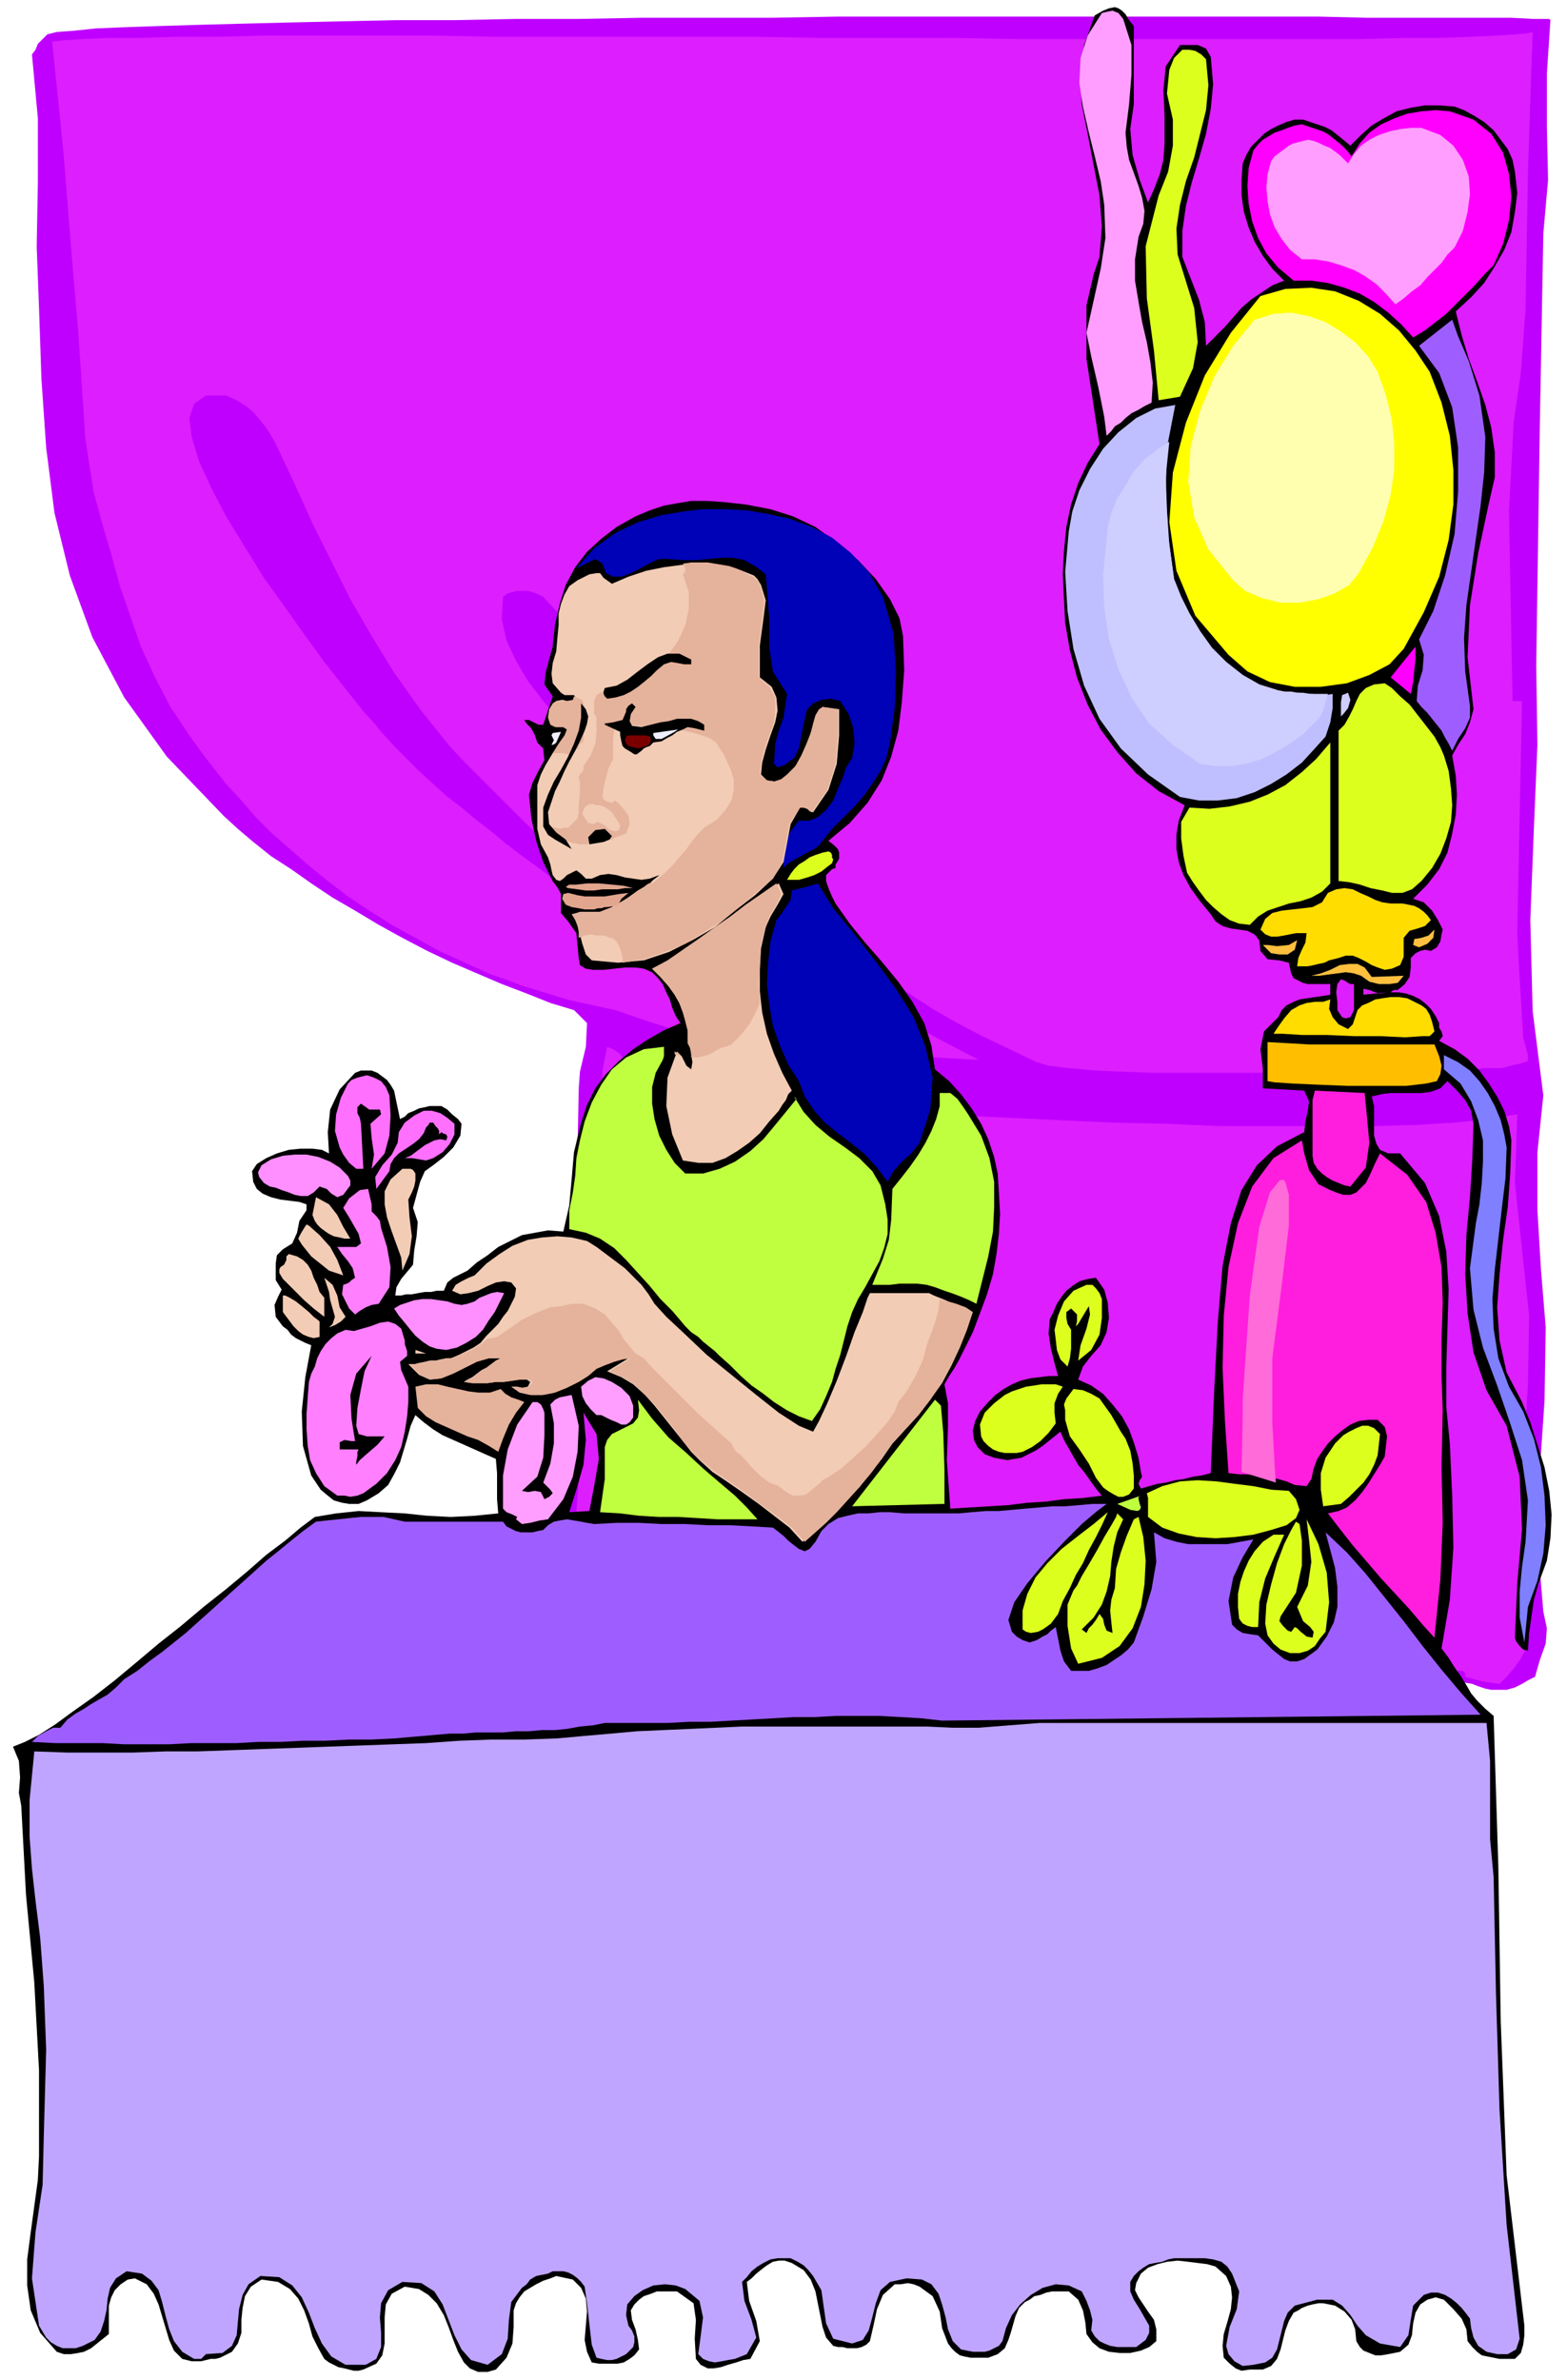 <svg xmlns="http://www.w3.org/2000/svg" fill-rule="evenodd" height="2.01in" preserveAspectRatio="none" stroke-linecap="round" viewBox="0 0 1324 2010" width="1.324in"><style>.pen1{stroke:none}.brush3{fill:#dd1eff}.brush4{fill:#000}.brush5{fill:#ddff1e}.brush6{fill:#f0f}.brush7{fill:#ff9eff}.brush10{fill:#9e5eff}.brush12{fill:#0002b7}.brush13{fill:#f2ccb5}.brush14{fill:#e5b29b}.brush15{fill:#ceceff}.brush16{fill:#bfff3f}.brush17{fill:#e2a58e}.brush18{fill:#fd0}.brush22{fill:#ff70ff}.brush23{fill:#ff1edd}.brush24{fill:#ff8eff}.brush25{fill:#ff7fff}</style><path class="pen1" style="fill:#bf00ff" d="m1304 925-5 48v49l3 50 4 49-1 62-4 59-2 59 5 60 3 14-1 13-5 14-4 14-6 3-5 3-6 3-7 2h-13l-5-1-6-2-5-2-6-1-5-2-6-1-4 3-6 2-7 2-7 2 2-1-5-1h-10l-15-1h-66l-27 1h-28l-28 1-29 1-27 2-26 2-24 2-20 2-17 3-9-2-10-2-10-2-9-3-10-2-9-3-9-3-8-3-8-3-9-2h-18l-8 2-9 1-8 2-8 2-14 4-14 5-15 5-14 4-15 3-15 1-15-3-16-6-10-8-10-7-11-7-11-7-11-7-10-7-9-8-7-8-6 1-6 1h-19l-6-1h-7l-7-1-11-7-10-6-10-7-9-7-8-8-6-7-3-8v-7l17-48 13-49 9-50 6-51 3-51 2-50 2-50 1-49 1-14 5-21 1-20-11-11-20-6-20-8-21-8-21-9-21-9-21-10-21-11-20-11-20-12-19-11-18-12-17-12-17-11-15-12-13-11-12-11-48-50-36-50-27-51-19-52-13-53-7-55-4-58-2-59-2-53 1-54v-54l-5-54 3-4 2-5 4-4 4-4 8-2 14-1 19-2 24-1 29-1 33-1 37-1 40-1 44-1 47-1h49l51-1h53l54-1h110l56-1h406l41 1h122l19 1h13l1 1-3 45v45l1 45-4 45-3 165-1 66-1 67-1 67 1 67-3 71-3 77 2 77 9 71z"/><path class="pen1 brush3" d="m1267 1422-7-1-7-1-8-2-7-2v-3l-2-2h-16l-6 1-4 2-5-3-10-2-15-1h-42l-26 1-27 1-28 2-29 2-29 3-28 2-26 3-23 3-20 3-16 2-12 3-6-3-6-3-6-5-6-4-6-5-6-4-7-5-6-3-18-5h-19l-19 3-18 6-19 7-18 8-16 7-16 6-7 2-8 1h-14l-7-1-6-2-7-2-6-2-8-8-8-9-8-11-8-10-8-10-7-9-7-6-5-3 3-13 7-26 3-23-6-5-5 6-5 6-6 8-5 8-5 10-3 10-2 11v12l-6 2-6 1-5 1h-24l-7-1-11-11-6-11-2-12v-12l2-12 4-12 2-12 2-12 3-38 3-52 4-52 7-40 1-70 2-68 2-52 4-20 5 2 6 4 4 8 3 10 2 37v44l-3 43-4 32v7l1 6 3 6 5 4 5 4 7 3 6 1 7 1 1-47 2-48 1-47-2-46 65 17 5 21 1 22 1 23 4 22-6 33-3 32-2 32 2 33 1 11v11l-1 12v11l-1 11v11l1 11 3 11 2 1h7l2-1 12-21 5-23 2-24 2-23 2-52 5-52 7-50 9-51 24 1 29 2 34 1 38 2 41 2 43 2 44 2 46 1 45 2h128l37-1 33-2 29-3 24-4-2 58 6 56 6 56-1 58-3 48-2 49v49l5 48 1 9v8l-1 8-3 7-4 7-5 7-6 7-6 6zm2-520h-14l-10 1h-25l-14 1h-32l-17 1h-37l-18 1H974l-25-1-24-1-22-2-17-2-10-3-23-11-23-11-21-11-21-12-20-13-19-13-18-13-18-13-17-14-17-13-16-14-16-14-15-15-14-14-14-14-14-14-19-23-17-23-14-23-14-24-15-23-15-24-17-22-20-22-4-2-5-2-4-1h-9l-4 1-4 1-4 3-1 19 4 18 8 17 10 17 13 17 14 16 14 17 13 16 16 17 16 17 17 16 17 17 17 17 19 16 18 17 20 16 20 17 20 15 22 16 23 15 24 15 25 15 26 14 27 14-37-2-36-6-36-10-36-14-35-17-34-19-33-21-31-22-30-23-27-23-26-22-23-22-20-20-18-18-15-15-11-12-24-30-22-31-19-31-18-31-16-32-16-32-14-31-15-32-3-6-4-7-4-6-5-6-5-6-6-5-8-5-9-4h-17l-10 7-4 12 2 16 6 20 10 22 13 25 16 26 16 26 18 25 17 24 16 22 15 19 12 15 8 10 5 5 9 11 10 11 11 11 10 10 12 11 11 10 13 10 12 10 13 10 12 10 13 10 14 10 13 10 13 10 14 10 13 10 12 7 12 7 12 7 11 8 12 7 11 7 12 7 12 8 12 7 11 6 13 7 12 7 13 6 13 5 13 6 14 5v1l-1 1-1 2-3 1-3 2-5 1-7 1h-19l-13-1-15-2-17-3-20-5-23-6-26-8-29-10-14-3-14-3-13-3-13-4-13-4-13-4-13-5-12-4-22-10-22-10-20-11-20-11-19-12-18-12-17-13-16-13-16-14-15-13-14-14-12-14-13-14-11-14-10-13-10-14-16-24-13-25-12-26-9-26-9-26-7-26-8-27-7-26-7-45-3-46-3-45-4-46-4-49-4-51-5-50-5-48 10-1 15-1 22-1h26l32-1h36l39-1h140l52 1h221l57 1h113l55 1h286l37-1h31l27-1 22-1 16-1 10-1 4-1-2 59-2 59-1 59-1 57-4 54-6 41-4 76 3 160h8l-4 196 1 20 2 35 2 33 4 15v5l-6 2-9 2-7 2z"/><path class="pen1 brush4" d="m1019 292 8-8 8-8 7-8 7-8 8-7 9-6 9-6 10-4-10-10-8-11-7-12-5-12-4-13-2-14v-13l1-14 3-7 4-7 5-5 6-6 6-4 6-3 7-3 7-2h7l6 2 6 2 6 2 6 3 5 4 5 4 6 5 9-9 9-8 10-6 11-6 12-3 12-2h12l13 1 8 3 9 5 8 5 8 7 6 8 6 8 4 9 2 10 2 18-2 16-3 17-6 15-8 14-9 14-11 12-13 12 5 20 6 20 7 19 7 20 5 19 3 21v21l-5 22-9 42-7 44-2 44 5 44-3 11-4 10-6 9-5 9 3 17 1 16-1 17-3 16-4 16-7 14-10 13-12 12 9 3 7 7 5 8 4 8-1 4-1 6-3 5-5 3-5-1-4 1-4 2-4 4v8l-1 8-4 6-6 5h-3l-2 1-1 1h7l6 1 6 2 6 3 5 4 4 4 4 6 3 6v4l2 3 1 4-3 4 13 7 11 8 10 10 8 11 7 11 6 12 4 13 2 12-1 28-2 28-4 28-3 29-2 28 2 28 6 27 13 25 7 17 6 19 6 19 4 20 2 20-1 20-3 19-7 19-4 14-2 14-2 14-1 15-4-1-3-3-3-4-1-3 2-46 4-46-2-44-11-43-17-30-11-32-5-33-2-33 1-33 3-32 2-32 1-30-2-11-5-9-7-8-8-8-6 6-8 3-8 1h-26l-8 1-8 2 2 8v25l2 7 3 5 7 3h10l21 25 12 28 6 30 2 32-1 33-1 33v33l3 31 2 44 1 44-3 44-7 41 6 8 5 8 5 7 5 8 4 7 5 6 7 7 7 6 4 128 2 130 5 130 15 127v8l-1 8-2 7-5 5h-13l-5-1-5-1-5-1-4-3-4-4-4-5-1-10-4-9-7-8-8-8-7-2-7 2-6 4-4 7-2 9-1 10-3 8-7 6-5 1-5 1-6 1h-5l-5-2-5-2-3-3-3-5-1-10-3-8-6-7-8-5-5-1-5-1h-4l-5 1-4 1-5 2-3 2-4 2-4 7-3 8-2 8-2 8-3 8-5 6-7 3h-11l-7 1-5-2-5-4-5-5-1-10 1-10 3-10 3-11 1-10-1-9-4-9-9-8-7-2-8-1-8-1-9-1-9 1-8 2-8 3-6 5-4 8-1 6 3 6 4 6 4 6 5 7 2 8v10l-6 5-7 3-9 2h-9l-9-1-8-3-6-5-5-7-1-10-2-10-4-9-8-7h-14l-5 1-5 2-5 1-4 3-4 2-5 5-3 7-2 7-2 7-2 6-3 7-6 5-8 3h-15l-5-1-4-1-4-3-3-3-3-4-5-13-2-14-6-13-11-8-5-2-5-1-6 1h-5l-10 9-5 12-3 14-3 13-3 3-4 2-4 1h-8l-4-1h-4l-4-1-6-7-3-9-2-10-2-10-2-10-4-10-6-8-10-6-6-2h-5l-5 1-5 3-4 3-5 4-4 4-4 3 2 16 6 17 3 17-8 15-6 1-6 2-7 2-6 2-6 1h-5l-6-3-4-5-1-17 1-16-2-14-14-10h-17l-5 2-6 2-4 3-4 4-3 5 1 8 3 8 2 9 1 8-4 5-4 3-5 3-5 1h-16l-6-1-4-9-2-10 1-12 1-12-1-11-4-9-7-7-14-3-5 2-6 2-6 3-5 3-5 3-4 5-3 5-2 6v14l-1 14-5 12-9 10-7 2h-8l-7-3-5-5-5-9-4-10-4-11-4-10-6-10-7-7-8-5-12-2-11 6-5 9-1 11v22l-2 10-5 7-11 5-4 1h-4l-4-1-4-1-5-1-4-2-4-2-4-3-5-9-5-10-3-11-4-11-5-10-7-8-10-6-14-2-9 6-5 8-2 10-1 10v11l-3 9-5 7-10 5-4 1h-4l-4 1-4 1h-8l-4-1-4-1-7-7-4-9-3-10-3-10-3-10-4-9-6-8-10-5-6 1-6 4-5 5-3 6-2 7v24l-5 4-5 4-5 4-6 3-5 1-6 1h-6l-6-2-14-16-8-19-3-21v-22l3-23 3-22 3-22 1-20v-73l-4-74-7-74-4-75-2-11 1-13-1-14-5-12 10-4 12-6 14-9 15-11 17-12 18-14 18-15 19-16 19-15 19-16 19-15 18-15 16-14 16-12 13-11 12-9 18-3 19-2 19 1 20 1 19 2 20 1 20-1 20-2-1-12v-22l-1-12-9-4-9-4-9-4-9-4-9-4-8-5-8-6-7-6-4 9-3 11-3 10-3 10-5 10-5 9-8 7-10 6-7 3h-8l-6-1-7-2-5-4-6-5-4-6-4-6-7-25-1-29 3-29 5-27-5-2-4-2-4-2-4-3-3-4-4-3-3-4-3-4-1-10 3-7 3-6-5-8v-14l1-7 5-5 8-5 4-9 2-10 6-9v-5l-6-2-8-1-8-1-8-2-7-3-5-4-3-6-1-9 4-6 8-5 9-4 10-3 10-1h10l8 1 6 3-1-18 2-19 8-17 13-14 5-2h9l5 2 4 3 4 3 3 4 3 5 5 24 4-2 3-3 5-2 4-2 5-1 4-1h10l5 3 4 4 5 4 3 4-1 10-6 10-8 8-9 7-7 5-4 9-3 11-3 11 4 12-1 12-2 12-1 12-5 6-5 6-4 7-1 7h5l4-1h5l5-1 6-1h5l5-1h6l3-7 5-4 6-3 6-3 8-7 9-6 9-7 10-5 10-5 11-2 11-2 13 1 5-22 2-22 2-23 6-25 5-15 7-14 9-12 11-11 12-10 12-8 14-8 14-6-4-6-3-7-2-7-3-6-3-7-4-5-5-5-7-3-7-1h-9l-9 1-9 1h-9l-6-1-5-3-1-6-2-21-7-10-6-7v-16l-2-4-2-3-3-4-8-16-6-18-4-19-2-20 3-10 5-10 5-9-1-10-2-2-3-3-1-3-1-3-2-4-2-3-3-3-2-3h4l4 2 4 2h4l8-24-7-10 1-10 3-11 3-11 2-19 4-17 5-16 8-15 10-13 12-11 13-10 16-9 12-5 12-4 11-2 12-2h13l15 1 18 2 21 4 19 6 19 9 18 13 18 15 15 16 12 17 8 16 3 15 1 29-2 27-3 24-6 22-8 20-12 19-15 17-18 15 5 4 3 3 1 3v5l-1 2-2 3v3l-3 1-2 2-1 1-2 2v5l2 6 3 7 3 6 12 17 13 16 14 16 14 17 12 17 10 18 6 19 3 20 12 10 10 11 9 12 8 13 6 13 5 15 3 14 1 16 1 18-1 17-2 17-3 17-5 17-6 16-6 16-8 16-4 8-4 7-4 6-4 7 3 16v20l-1 28 3 41 16-1 17-1 16-1 16-2 16-1 15-2 16-1 16-2-5-6-5-7-5-7-5-6-4-7-4-7-4-7-3-7-5 4-5 4-5 4-6 4-6 3-6 3-6 1-6 1-11-2-8-3-6-6-3-6-1-8 2-8 4-8 7-8 6-6 7-5 7-4 7-3 8-2 8-1 8-1h8l-3-11-3-12-2-13 1-12 3-6 3-7 4-6 4-5 5-4 6-4 7-2 7-1 7 10 3 11 1 13-2 12-5 11-8 9-7 9-4 11 11 5 10 7 8 9 8 10 6 11 4 11 4 13 2 12 1 4-2 3-1 3 2 4 7-2 7-2 7-1 8-2 7-1 8-2 7-1 8-2 3-71 3-57 4-47 7-36 9-28 13-21 17-16 23-12 1-9 2-9 1-8-4-9-35-2v-17l-2-16 3-15 12-12 3-6 4-4 6-3 5-2 6-1 7-1 7-1 6-1v-9h-19l-4-1-4-2-4-2-2-4-2-9-8-2-10-1-6-7-1-9-4-5-6-3-7-1-7-1-7-2-6-4-4-6-9-11-8-11-6-11-4-11-2-11v-12l2-12 5-13-22-12-19-15-16-18-14-19-11-21-9-23-6-23-4-23-1-20-1-21 1-20 2-20 4-19 6-18 8-17 10-16-11-72v-45l6-26 5-15 2-26-2-26-5-26-5-26-5-25-1-25 3-25 9-25 7-4 5-2 5-1 3 1 3 2 3 3 3 5 4 5v66l-3 21 2 22 6 21 7 19 5-11 5-13 3-12 1-14V99l-1-23 2-20 12-18h15l7 3 4 7 2 23-2 21-4 21-6 21-6 20-5 20-3 21v22l7 18 7 18 5 19 1 20zm-521 984 4-21 4-23-2-21-11-18 2 23-2 21-6 21-6 19 17-1zm674-438-6 1-4-1-5-2-5-1v5l20-2z"/><path class="pen1 brush5" d="m1019 50 2 22-2 21-5 20-5 20-7 20-5 20-3 20 1 22 14 45 3 29-4 22-11 24-18 3-4-42-6-44-1-44 11-43 8-20 4-22v-22l-5-22 1-10 1-10 4-10 7-7h6l5 1 5 3 4 4z"/><path class="pen1 brush6" d="m1262 224-8 8-8 9-8 8-8 8-8 8-9 7-9 7-10 6-10-11-11-10-12-9-12-7-13-5-14-4-14-2h-15l-13-11-10-12-7-13-5-14-3-15-1-15 1-15 4-15 4-5 4-4 5-3 5-3 6-2 5-2 6-2 6-1 6 2 6 2 6 2 5 3 5 4 5 4 5 5 4 5 7-11 8-9 10-7 11-5 11-4 12-2 12-1 12 1 20 7 15 12 10 16 5 18 2 19-2 20-5 20-8 18z"/><path class="pen1 brush7" d="m1229 209-6 6-5 7-6 6-6 6-6 7-7 5-7 6-7 5-8-9-8-8-10-7-9-5-11-4-10-3-12-2h-11l-10-8-7-9-6-10-4-11-2-11-1-12 1-11 3-11 3-4 4-3 4-3 4-3 4-2 4-1 4-1 4-1 5 1 5 2 4 2 5 2 4 3 4 3 3 3 4 4 5-8 6-7 7-5 8-4 9-3 9-2 9-1h9l16 6 11 9 8 12 5 14 1 15-2 15-4 16-7 14z"/><path class="pen1" style="fill:#ff0" d="m1208 314 10 26 7 28 3 29v29l-4 30-8 31-13 30-17 31-12 13-17 9-19 7-22 3h-22l-21-4-19-9-16-14-28-33-16-38-6-41 3-42 11-42 16-40 22-36 25-31 21-6 22-1 20 3 20 8 18 11 16 14 14 17 12 18z"/><path class="pen1" style="fill:#ffffaf" d="m1164 314 7 20 5 20 2 21v22l-3 21-6 22-9 22-12 22-8 10-12 7-14 5-16 3h-16l-16-4-14-6-11-10-20-25-12-27-5-30 2-30 8-30 12-29 16-26 18-22 16-5 15-1 15 3 14 5 13 8 12 9 11 12 8 13z"/><path class="pen1 brush10" d="M1242 596v10l-4 9-6 9-5 10-3-6-3-5-3-6-4-5-4-5-4-5-5-5-4-5 1-13 4-13 1-13-4-13 12-24 10-30 8-35 3-36v-37l-5-34-11-29-17-23 28-22 5 14 9 21 9 29 5 35-1 30-3 28-4 28-4 28-4 28-2 28 1 28 4 29z"/><path class="pen1" style="fill:#bfbfff" d="m993 342-7 36-1 37 2 37 5 37 6 15 7 14 9 15 10 14 12 12 14 11 14 8 16 5 5 1 6 1h6l6 1h6l5 1h6l6-1v12l-2 12-4 12-9 10-11 12-13 10-13 8-14 7-15 5-16 2h-16l-16-3-27-19-23-22-18-25-13-28-9-31-5-32-2-33 3-34 3-17 6-18 9-18 11-17 13-14 15-12 16-8 17-3z"/><path class="pen1 brush12" d="m752 627-3 13-5 11-7 11-7 10-9 10-9 9-9 9-8 10-3 4-4 3-4 2-4 2-5 3-4 2-5 3-4 4v-11l2-11 4-9 7-9h9l7-3 7-6 6-8 4-10 4-9 3-9 5-8 2-12-1-13-4-12-7-11-8-2-8 1-7 3-5 5-2 8-1 4-1 6-3 15-4 8-8 6-6 2-3-3 1-17 3-11 4-11 3-20-12-19-3-20v-25l-3-37-9-7-9-5-10-2h-9l-11 1-11 1h-11l-13-1h-7l-7 3-9 5-8 4-8 3h-7l-6-3-3-8-6-4-8 4-8 4 15-17 18-13 19-9 20-6 18-3 16-2h21l17 1 18 3 18 4 19 7 17 9 16 13 15 16 12 21 9 31 2 32-1 31-4 29z"/><path class="pen1 brush13" d="m643 494 4 13-2 16-3 22v27l10 8 4 9 1 11-2 10-4 11-4 12-3 11-1 10 5 5 7 1 6-2 6-4 12-16 6-19 5-15 5-7 14 2v22l-2 24-7 22-13 19-2-1-3-2-3-1h-3l-8 14-3 16-3 16-9 14-15 14-17 13-17 14-19 11-20 10-21 7-22 2-22-2-5-5-3-9-3-12-4-13 3-1 3-1h16l5-2 6-2 2-1 5-3 7-5 7-5 8-4 5-5 4-3 1-1-8 3-7 1-7-1-7-1-7-2-7-1-7 1-7 3h-5l-4-4-4-3-4 2-4 2-3 3-3 2-3-1-3-4-1-4-1-5-2-6-6-11-3-13v-37l3-9 4-8 6-10 6-7 5-7 1-6-3-2h-6l-2-1-1-1-3-6 2-7 2-5 2-2 5-1 4 1h5l3-2-2-3h-8l-3-2-7-8-1-8 1-9 3-10 1-12 1-10v-10l2-8 3-8 4-7 7-5 10-5 6-1h3l3 4 7 5 14-6 15-5 15-3 15-2 14-1 13 1 13 2 11 3 5 2 5 2 3 3 3 5z"/><path class="pen1 brush14" d="M480 641v-4l-4-1h-9l5-8 5-7 2-5-3-2h-7l-2-1-2-1-2-6 1-7 3-5 3-2h9l5-1 1-3 7 3 2 6v7l2 4v4l-3 1v12l-1 2-2 1-1 2v2l-3 1-2 2-1 3v3h-3z"/><path class="pen1 brush14" d="m642 494 4 13-2 16-3 22v27l9 8 5 9v11l-1 10-4 11-4 12-3 11-1 10 6 5 6 1 6-2 5-4 7-7 5-9 4-9 4-10 2-8 2-7 3-5 3-2 13 2v22l-2 24-7 22-13 19-2-1-2-2-3-1h-3l-9 14-3 16-3 16-8 14-13 11-14 12-15 12-16 10-16 10-17 7-18 6-18 3v-5l-2-7-3-6-4-3h-2l-2-1-2-1h-7l-5-1-5 1-5 2v-5l-1-5-2-5-3-5 4-1 3-1h17l5-2 5-2 1-1 3-1 3-2 5-3 5-3 5-4 5-3 4-3h3l5-4 6-5 6-6 6-7 6-7 5-7 5-6 5-5 11-7 7-8 5-8 2-9v-9l-3-9-5-11-7-11-6-4-9-3-12-3-13-2-13-1-12-1-11-1h-7l-3 4-1 9v16l-4 8-2 8-2 8-1 8 1 2 3 2 4 1 3-2 6 6 5 7 1 7-3 8-3 1-3 1-3 1-3 2h-10l-5 1-6 3h-6l-5-1-4-1-5-1-4-4-4-2-4-3-1-4 2 1 4 1 4 1 3-1h4l4-4 4-4 1-5v-7l1-10v-8l-1-5 1-2 2-2 1-2v-3l6-9 4-10 1-10v-12l-1-2-1-1v-11l2-5 5-3h15l5-1 12-8 12-10 11-11 9-13 6-13 3-14v-14l-5-15 2-2v-3l-1-2-1-2 7-1h14l6 1 6 1 6 1 6 2 5 2 3 2 6 3 5 4 1 3z"/><path class="pen1 brush6" d="m1192 586-17-14 21-26v10l-1 10-1 10-2 10z"/><path class="pen1 brush4" d="M584 561h-6l-5-1-6-1-6 2-6 5-5 5-6 5-5 4-6 4-6 3-7 2-7 1-2-2-1-2v-2l1-3 10-2 9-5 9-7 8-6 9-6 8-3h10l10 5v4z"/><path class="pen1 brush5" d="m1220 638 4 13 2 15 1 14-1 14-4 14-5 13-7 12-9 11-8 7-8 3h-9l-8-2-10-2-9-3-9-2-9-1V617l5-5 4-7 3-6 3-7 3-6 5-5 7-3 9-1 6 4 7 7 8 7 7 9 7 9 7 9 5 9 3 7z"/><path class="pen1 brush15" d="M1133 605v-12l1-6 5-2 2 6-2 7-4 5-2 2z"/><path class="pen1 brush4" d="m463 686 1 10 6 7 8 6 5 8-7-4-7-4-6-4-4-7v-16l4-11 5-11 6-10 6-11 5-11 4-11 2-11v-12l4 5 2 6-1 6-2 6-4 9-4 8-5 9-4 8-4 9-4 8-3 9-3 9zm79-72 8-2 8-2 7-1 7-2h12l6 2 5 3v5l-8-2-6-1-4 2-5 2-4 3-4 2-5 3-7 1-3 3-3 1-2 1-2 2-4 3h-2l-3-2-5-3-2-2-1-4-1-5v-3l-13-6v-1l7-1 8-2 3-7v-2l2-3 3-2 3 3-4 6-1 6 2 4 8 1z"/><path class="pen1 brush5" d="m1124 746-7 7-9 5-9 3-10 2-9 3-9 3-8 5-7 7-9-1-8-3-7-5-7-6-6-6-6-8-5-7-5-8-3-14-2-15v-14l7-12 17 1 17-2 17-4 15-6 15-8 14-11 12-11 12-14v119z"/><path class="pen1 brush4" d="m498 713-1-6 6-6 8-1 6 6-2 3-5 2-6 1-6 1z"/><path class="pen1 brush5" d="m704 726-1 3-4 3-5 4-6 3-6 2-7 2h-10l3-5 3-4 4-4 5-3 4-3 5-2 6-2 5-1 2 1 1 2v2l1 2z"/><path class="pen1 brush16" d="m560 895-6 11-3 12v14l2 13 4 14 6 12 7 11 9 9h15l14-4 13-6 13-9 11-10 10-12 9-11 9-11-2-2 8 13 10 11 12 10 13 9 12 9 11 11 7 12 4 16 2 13v12l-3 12-4 11-6 11-6 11-6 10-5 11-4 12-3 12-3 12-4 12-3 11-5 12-5 11-7 10-11-4-10-5-11-7-9-7-10-7-9-8-9-9-9-8-4-4-5-4-5-4-4-4-6-4-5-5-5-6-6-7-10-10-9-11-10-11-10-11-10-10-12-8-12-5-14-3v-16l3-15 2-14 1-15 3-15 4-16 6-16 8-15 9-13 12-10 15-7 17-2v8l-1 3z"/><path class="pen1 brush13" d="m647 783-4 18-1 18v18l2 18 4 18 6 17 7 16 8 15-3 3-2 5-3 4-3 5-8 9-8 10-9 8-10 7-10 6-11 4h-12l-13-2-9-22-5-24 1-24 8-22 4 4 2 4 2 4 4 3 1-6-1-7-1-6-2-7v-7l-2-8-2-7-3-8-4-7-5-7-7-8-7-7 14-7 13-9 13-9 14-10 13-9 13-10 13-9 14-9 4 9-5 9-6 10-4 9z"/><path class="pen1 brush14" d="M570 890v-2l2 1 1 1 2 1v1l-1-1h-3l-1-1zm77-107-4 15-1 16-1 17 1 16-4 9-5 9-7 9-8 8-5 2-4 1-4 2-3 2-4 2-4 1-4 1h-6v-4l-1-4-2-4v-11l-2-8-2-7-3-8-4-7-5-7-7-8-7-7 13-7 13-9 13-9 14-10 13-9 13-10 13-9 13-9 4 9-4 9-6 10-3 9z"/><path class="pen1 brush12" d="m704 767 18 22 18 23 17 23 15 24 10 25 6 26-2 27-9 28-7 9-8 7-7 8-5 9-9-12-10-11-11-9-12-9-11-9-9-10-8-12-5-13-9-14-7-16-6-17-3-17-2-18 1-18 2-18 5-18 4-5 4-6 4-6 1-8 4-1 8-2 7-2 3-1 13 21z"/><path class="pen1 brush17" d="M535 750h-7l-6 1h-13l-7 1h-7l-7-1-8-1-2-1 3-2h6l9-1h10l11 1 10 1 8 2z"/><path class="pen1 brush18" d="m1209 777-5 5-6 2-7 2-5 6v16l-3 7-7 3-6 1-6-2-5-2-5-3-6-3-5-2h-6l-6 2-4 1-4 1-4 2-5 1-4 1-5 1h-9l1-7 3-7 3-6 1-8h-9l-5 1-5 1-6 1h-5l-5-2-4-4 4-9 6-5 8-2 9-1 9-1 8-1 8-4 5-8 7-3 7-1 7 1 6 3 7 3 6 3 6 2 7 1h10l5 1 5 1 4 2 4 3 3 3 3 4z"/><path class="pen1 brush17" d="M513 766h-2l-3 1h-3l-3 1h-8l-5-1-6-1-5-2-3-5 1-4 4-1 8 2 6 1h17l6-1 6-1 8-1-6 5-2 4-3 2-7 1z"/><path class="pen1" d="m1194 798 1-5 6-1 6-2 5-5-1 7-5 5-7 3-5-2zm-120 7-7-7h4l8 1 10-1 7-4-2 8-6 4h-7l-7-1zm112 19-5 6-7 1h-9l-8-2-7-5-6-2-7-1-7 1-8 1-7 1h-15 8l8-2 8-3 8-4 8-1h7l6 3 6 8 27-1z" style="fill:#ffbf3f"/><path class="pen1 brush3" d="M1144 831v22l-3 6-4 1-3-1-2-3-2-3v-7l-1-8 1-7 3-4 3 1 3 2 2 1h3z"/><path class="pen1 brush18" d="m1139 869 4-4 2-6 2-6 4-4 5-2 6-3 6-1 7-1h7l7 1 6 3 6 3 4 3 3 5 2 6 2 8-4 4h-6l-15 1-20-1h-23l-23-1h-21l-16-1h-8l4-6 5-7 6-7 7-4 6-2 7-1h7l6-2-1 8 3 7 5 6 8 4z"/><path class="pen1" style="fill:#ffbf00" d="m1214 913-9 2-17 2h-49l-25-1-22-1-15-1-6-1v-33l18 1 17 1h106l4 10 2 8-1 7-3 6z"/><path class="pen1" style="fill:#7f7fff" d="m1273 969-1 26-3 25-3 26-3 26-2 25 1 25 4 25 9 24 12 21 9 23 6 24 3 24 1 25-2 24-5 23-8 22-3 30-4-21v-22l2-21 3-21 2-35-5-34-10-31-11-32-12-32-8-32-3-35 5-38 3-16 2-18 1-18v-18l-4-17-6-16-9-15-14-12v-12l12 6 10 7 8 9 7 10 6 11 5 12 3 12 2 11z"/><path class="pen1 brush22" d="m329 925 1 17-1 17-4 15-11 13 2-12-2-14-1-12 9-8-1-4h-9l-7-5-3 3v5l2 4 1 5 2 38h-6l-6-5-5-7-3-6-4-14 1-14 4-14 6-12 3-3 5-2 4-1 4-1 6 2 6 3 4 5 3 7z"/><path class="pen1 brush23" d="m1141 1002-5-1-5-2-5-2-5-3-4-3-4-4-3-5-1-6v-47l2-8 42 2 2 20 2 22-3 21-13 16z"/><path class="pen1 brush13" d="m754 1219-9 13-10 12-9 12-10 10-10 11-9 9-10 8-9 8-11-12-13-10-13-10-14-10-13-9-12-8-10-9-8-8-7-9-8-10-8-10-8-10-8-9-10-9-10-6-12-5 18-11-7 1-7 2-8 3-7 3-6 6-8 5-10 5-10 4-10 2h-10l-9-2-7-5h4l5 1 5-1 2-4-3-2h-7l-6 1-7 1h-6l-7 1h-13l-7-1 3-2 4-2 4-3 4-3 4-2 4-3 4-3 4-2h-10l-11 3-10 5-10 5-10 4-9 1-9-4-9-9h5l4-1 5-1 4-1h5l4-1 5-1h4l7-3 6-3 6-3 6-4 5-6 5-5 5-5 4-6 4-5 3-6 3-6 1-7-4-5-6-1-7 1-7 3-8 4-8 2-7 1-7-3 3-5 5-3 6-3 5-2 10-10 11-8 11-7 13-5 12-2 13-1 12 1 13 3 8 5 8 6 8 6 8 6 7 7 7 7 6 8 5 8 10 11 15 14 19 18 21 17 21 17 19 15 17 11 12 5 5-9 7-15 8-19 8-21 7-20 7-17 4-12 2-4h50l4 2 5 2 5 2 4 2 5 2 4 2 4 2 4 2-4 15-6 15-7 15-8 15-9 14-10 13-11 12-11 12z"/><path class="pen1 brush14" d="m754 1219-9 13-9 12-10 12-9 10-10 11-9 9-9 8-9 8-11-12-13-10-14-10-13-10-13-9-12-8-11-9-8-8-8-9-7-10-8-10-8-10-9-9-9-9-10-6-11-5 18-11-7 1-7 2-8 3-7 3-7 6-8 5-10 5-10 4-10 2h-10l-9-2-8-5h5l5 1 5-1 3-4-3-2h-7l-7 1-7 1h-7l-7 1h-13l-7-1 4-2 4-2 3-3 4-3 4-2 4-3 4-3 4-2h-10l-10 3-10 5-10 5-10 4-9 1-9-4-9-9h5l4-1 5-1 4-1h5l4-1 5-1h4l7-3 7-3 6-3 6-4 3-3 5-1 4-1 3-2 9-6 8-6 8-4 9-4 8-3 9-1 9-2h10l10 4 8 5 6 7 6 7 4 7 5 6 5 6 7 4 8 9 9 9 9 9 10 10 9 9 10 9 10 9 9 8 2 4 2 3 4 3 3 3 6 7 7 7 8 6 8 3 5 4 3 2 4 2h6l5-1 5-4 5-4 4-4 7-4 9-6 10-9 11-10 9-10 9-10 6-9 3-8 7-9 8-14 6-13 3-12 3-8 4-11 3-11 1-9 7 2 7 2 8 3 6 4-5 15-6 15-7 15-8 15-10 14-10 13-11 12-11 12z"/><path class="pen1 brush16" d="m818 941 11 18 7 19 4 20v21l-1 21-4 21-5 20-5 20-6-3-7-3-8-3-6-2-8-3-7-2-8-1h-15l-8 1h-15l9-22 5-16 2-17 1-26 8-10 7-9 7-10 6-10 5-10 4-10 3-11v-11h9l6 5 5 7 4 6z"/><path class="pen1 brush22" d="M384 949v9l-4 8-6 7-8 5-6 2-6-1-6-1h-6l5-2 4-3 4-3 4-3 4-2 4-2 5-1 5 1 1-3-1-2-3-1-1-1-2 2v-3l-1-2-2-2-2-3h-3l-1 2-2 2-2 5-4 5-5 4-6 4-6 4-4 4-3 5-1 6-11 15-1-10 6-10 8-9 5-10 1-9 5-8 8-6 8-4h7l7 2 6 4 6 5z"/><path class="pen1 brush23" d="m1146 1007 8-8 4-8 4-9 4-8 23 18 16 23 8 26 5 29 1 30-1 31v31l1 29-1 48 1 47-2 48-5 49-10-11-11-13-12-13-12-13-12-14-12-14-11-14-10-13 9-2 7-3 7-6 6-7 5-7 5-8 5-8 4-7 1-9 1-8-2-8-6-6h-8l-8 1-7 3-7 5-6 5-6 6-5 7-4 6-3 8-2 9-4 6-10-1-7-3-7-2-6-1-6-1-7-1-7-1h-7l-9-1-3-44-2-45 1-44 4-41 8-37 12-31 18-24 24-15 2 11 4 14 8 12 10 5 5 2 6 2h6l5-2z"/><path class="pen1 brush24" d="m294 993 2 4v4l-3 4-3 4-5 2-5-3-4-4-6-2-5 5-5 3h-6l-5-1-5-2-6-2-5-2-5-1-5-3-4-5-1-4 3-6 8-5 10-3 10-1h10l10 2 10 4 8 5 7 7z"/><path class="pen1 brush13" d="m345 1013 1 15 2 16-2 15-6 14-1-11-4-11-4-11-4-12-2-11v-11l5-10 10-9h7l2 1 2 3v6l-1 5-2 5-3 6z"/><path class="pen1 brush25" d="M314 1017v6l4 4 3 4 1 6 5 16 3 17-1 17-9 14-6 1-5 2-5 3-4 3-5-5-3-6-3-6 1-8 3-1 2-1 2-2 3-2-2-8-4-6-5-6-4-6h16l4-3-2-8-4-7-4-7-5-8 5-8 9-7 7-1 3 13z"/><path class="pen1 brush13" d="M296 1046h-5l-4-1-5-1-4-2-3-2-4-3-3-3-2-3-2-5 1-5 1-5 1-5 11 6 7 9 5 10 6 10zm-6 31-6-2-6-2-5-4-5-4-5-4-4-5-4-5-3-5 2-4 3-5 2-3 2 1 9 8 9 10 6 11 5 13zm-16 19v16l-9-7-8-7-7-7-6-6-5-5-3-5v-3l1-2 3-2 2-4v-3l2-2 7 2 5 3 4 4 3 5 2 6 3 6 2 6 4 5zm18 16-4 4-5 3-5 2-4 4 3-3 4-4 2-6-2-7-2-7-1-7-2-6-2-6 7 6 4 9 2 10 5 8z"/><path class="pen1 brush5" d="M931 1097v16l-2 14-7 13-11 9 2-13 5-14 3-12-1-7-9 15-2 2 1-4v-6l-5-5-4 3v5l1 5 3 5v16l-1 8-2 7-6-6-3-8-1-9-1-8 3-12 5-12 8-9 11-5h5l3 3 3 4 2 5z"/><path class="pen1 brush24" d="m377 1140-8-1-6-2-6-4-6-5-5-6-4-5-5-6-4-6 5-3 6-2 6-2 7-1h7l7 1 7 1 6 2 6 1 5-1 6-2 4-3 5-2 5-2 5-1 6 1-4 8-4 8-5 7-5 8-6 6-8 5-8 4-9 2z"/><path class="pen1 brush13" d="M270 1116v13l-5 1-4-1-5-2-4-3-4-4-3-4-3-4-3-4v-14h2l4 2 5 3 5 4 6 5 4 4 4 3 1 1z"/><path class="pen1 brush25" d="M342 1132v3l1 3 1 3v4l-6 5 1 7 3 7 3 7v13l-1 12-2 13-3 13-5 11-7 11-9 9-11 8-5 2-6 1-5-1h-6l-11-8-7-11-5-11-2-12-1-14v-13l1-14 1-13 2-7 3-6 2-7 3-6 4-6 5-5 5-4 7-3 7 1 7-2 7-2 8-3 7-1 6 2 5 4 3 10z"/><path class="pen1 brush13" d="M351 1143v-3l9 3h-9z"/><path class="pen1 brush4" d="m301 1204 2 7 7 2h15l-6 7-7 6-8 7-3 4v-3l1-4v-4l1-2h-16v-6l4-2 6 1h3l-3-19-1-20 5-18 13-15-6 13-3 15-3 16-1 15z"/><path class="pen1 brush7" d="m535 1197-3 4-3 2h-4l-4-2-5-2-4-2-4-2h-4l-5-5-4-5-3-6-1-8 6-5 6-3 7 1 7 3 8 5 7 7 3 8v10z"/><path class="pen1 brush5" d="m898 1171-4 6-3 8v8l1 9-6 8-7 7-7 5-8 4-5 1h-10l-5-1-5-2-4-3-4-4-2-4-1-10 4-10 8-8 9-7 6-3 6-2 6-2 7-1 6-1h12l6 2z"/><path class="pen1 brush14" d="m443 1184-7 9-6 10-5 12-4 11-8-5-9-5-9-3-9-4-9-4-9-4-8-5-7-7-2-18 9-2h10l8 2 9 2 9 2 8 1h10l9-3 4 4 5 3 6 2 5 2z"/><path class="pen1 brush5" d="m951 1215 4 10 2 11 1 10v11l-4 5-5 2h-4l-4-2-5-3-4-3-3-4-3-4-6-12-8-12-8-11-4-14v-8l-1-5 2-5 6-8 8 1 7 3 7 4 5 7 5 7 4 7 4 7 4 6z"/><path class="pen1 brush7" d="m489 1204-1 22-4 21-8 19-13 17-7 1-8 2-7 1-5-4 1-2-4-2-5-2-3-3v-28l4-22 8-21 13-19h4l3 2 2 4 1 3v19l-1 19-5 16-13 12 5 1 6-1 5 1 3 6 2-1 2-1 1-1 2-2-2-3-2-2-2-2-2-2 6-16 3-17v-17l-3-16 4-4 4-2 5-1 5-1 6 26z"/><path class="pen1 brush16" d="m507 1277 2-14 2-14v-27l2-6 4-5 6-3 6-3 6-3 4-5 1-6-1-9 12 16 14 16 15 13 14 13 14 12 13 11 10 10 9 10h-34l-16-1-17-1h-16l-17-1-16-2-17-1z"/><path class="pen1 brush5" d="m1166 1211-1 9-1 9-3 8-4 8-5 7-6 6-6 6-7 6-15 2-2-14v-14l4-13 8-12 3-3 4-4 5-3 6-3 5-2h5l5 2 5 5z"/><path class="pen1 brush16" d="m720 1272 70-90 5 5 2 23 1 31v29l-78 2z"/><path class="pen1 brush5" d="M970 1281v-16l-1-4 13-6 15-4 15-1 16 1 15 2 16 2 15 3 15 1 6 7 3 9-3 7-8 6-13 4-15 4-16 2-16 1-16-1-15-3-14-5-12-9z"/><path class="pen1 brush16" d="m964 1263-20 7 11 5 6 1 2-1 1-2-1-3-1-4v-2l2-1z"/><path class="pen1 brush10" d="m876 1385 5-3 4-2 3-3 4-3 2 10 2 10 3 9 6 8h15l7-2 8-3 6-4 6-4 6-5 5-6 8-22 7-23 4-23-2-25 9 5 10 3 10 2h33l11-2 11-2-9 15-8 17-4 20 3 20 4 4 5 3 6 1 7 1 4 4 4 4 4 4 5 4 5 4 5 2h6l6-2 11-8 8-11 6-12 3-13v-17l-2-16-4-15-4-15 18 17 16 18 16 20 16 20 16 21 16 20 16 19 17 19-455 5-18-2-17-1-18-1h-36l-18 1h-18l-17 1-18 1-18 1-18 1h-18l-18 1h-53l-10 2-11 1-11 2-10 1h-11l-11 1h-11l-11 1h-23l-11 1h-11l-12 1-11 1-12 1-11 1-20 1h-19l-20 1h-19l-19 1h-19l-18 1h-38l-19 1h-38l-19-1H47l-20-1 5-5 7-4 6-3h6l6-7 7-5 7-4 6-4 7-4 7-4 7-6 7-7 11-7 10-8 11-8 10-8 10-8 10-9 9-8 10-9 10-9 9-8 10-9 10-9 10-8 11-9 10-8 11-8 9-1 10-1 9-1 10-1h19l9 2 9 2h83l3 4 4 2 4 2 4 1h10l4-1 5-1 4-4 5-3 5-1 6-1 6 1 6 1 5 1 6 1 19-1h19l19 1h20l19 1h19l19 1 17 1 4 3 5 4 4 4 5 4 4 3 5 2 4-2 5-6 5-9 6-6 8-5 8-2 9-2h9l9-1h9l12 1h46l11-1 12-1h11l11-1 11-1 12-1 11-1h11l12-1 11-1h12l-8 6-13 11-15 15-16 17-15 18-11 16-5 15 3 10 4 4 5 3 6 2 6-2z"/><path class="pen1 brush5" d="m894 1363-3 4-3 4-4 3-3 2-4 2-6 1-4-1-3-2v-16l4-14 7-14 10-12 12-12 14-11 13-10 12-10-5 11-5 10-6 11-5 11-6 10-5 11-6 11-4 11zm55-80-5 11-3 12-2 13-1 12-3 13-4 11-7 11-10 10 4 3 2-4 3-3 3-4 3-5 3 4 1 5 2 5 5 2-1-9-1-10 1-9 3-10 1-16 4-14 5-14 6-14 4-2 4 17 2 20-1 20-3 19-7 18-11 15-15 10-20 5-6-13-3-19v-18l5-12 3-4 4-8 6-10 7-12 6-11 6-10 4-7 1-3 5 5zm171 95-5 6-4 6-6 4-7 2h-8l-8-3-6-5-5-7-2-10 1-16 4-17 5-18 6-16 6-12 4-7 3 2 2 14v21l-5 23-13 20-1 4 3 4 4 4 3 1 3-4 2 1 3 3 5 4 5 1 1-5-3-4-6-5-5-12 9-18 3-20-2-19-2-17 10 21 7 24 2 25-3 25zm-35-82-8 18-8 19-5 20-1 21h-5l-4-1-4-2-3-4-1-10v-11l2-10 3-9 4-9 5-8 7-8 9-6h9z"/><path class="pen1" style="fill:#bfa5ff" d="M878 1455h378l3 32v66l3 32 2 99 3 98 6 97 11 96-3 9-7 4h-9l-9-2-7-5-4-7-2-8-1-8-3-4-4-5-4-4-5-4-5-3-6-2h-6l-6 2-9 9-2 12-2 13-7 10-17-3-12-7-7-8-6-9-7-8-8-5h-13l-19 5-6 6-3 7-2 8-2 8-2 8-4 7-6 4-10 2-9 1-7-4-5-6-2-7 3-16 6-15 2-15-6-15-4-6-5-4-7-2-7-1h-26l-5 1-5 2-6 1-5 1-5 3-4 3-4 4-3 5v8l3 7 5 8 4 7 4 7v6l-3 6-8 6h-16l-6-1-5-2-4-2-4-4-3-5 1-9-2-8-3-8-4-8-11-5-11-1-11 3-10 6-9 8-7 9-5 11-3 11-3 4-4 2-4 2-4 1h-10l-5-1-5-1-7-7-4-10-2-10-3-11-3-9-6-8-8-4-13-1-14 3-8 7-4 11-3 12-3 11-5 8-9 3-16-4-6-13-2-14-2-14-7-12-4-5-4-4-5-3-6-3h-11l-6 1-6 3-5 3-5 4-4 5-4 4 2 16 6 16 4 15-8 14-5 2-5 2-6 1-5 1-6 1-5-1-5-2-4-4 2-15 2-16-3-14-12-10-8-3-9-1-10 1-9 4-7 5-6 7-1 9 2 9 3 4 2 5v5l-1 4-3 3-3 3-4 2-4 2-4 1h-4l-5-1-4-1-4-11-2-17-2-18-2-14-3-4-3-3-4-3-4-2-4-1h-9l-4 2-5 1-5 1-5 3-3 4-4 3-3 4-3 4-3 4-2 15-1 16-5 13-12 9-14-4-8-9-6-12-5-13-5-13-7-11-11-7-16-1-12 7-6 11-1 12 1 13v12l-4 10-9 5h-17l-12-7-8-11-6-13-5-13-6-13-8-10-11-7-16-1-10 7-5 9-3 12-1 11-1 11-4 9-8 6-14 1-4 4h-6l-5-3-5-3-7-9-4-10-3-11-3-12-3-10-6-8-8-6-13-2-9 6-5 8-2 9-1 10-2 9-3 9-5 7-10 5-6 2H53l-5-2-5-3-4-4-3-5-3-5-6-40 3-39 6-40 1-41 2-73-2-54-3-40-4-32-3-27-2-27v-31l4-41 28 1h55l28-1h27l28-1 27-1 28-1 27-1 28-1 27-1 28-1 28-2 27-1h28l28-1 22-2 23-2 22-2 22-1 23-1 22-1 22-1h156l22 1h22l51-4z"/><path class="pen1 brush7" d="m962 200 4-11 1-11-2-11-3-10-4-11-4-11-2-11-1-12 3-24 2-25V38l-7-22-4-5-5-2-5 1-4 1-12 19-6 19-1 21 3 20 5 22 5 20 5 21 3 20 1 28-4 26-6 27-6 27 4 20 6 26 5 25 2 16 4-4 3-4 5-3 4-4 5-4 6-3 5-3 6-3 1-17-2-17-3-17-4-17-3-17-3-18v-18l3-19z"/><path class="pen1" d="M552 619v2l2 3h5l11-6 3-2-21 3zm-85 0-1 2 1 2 1 2-1 2-1 2h1l2-1 1-1 4-9-7 1z" style="fill:#efefff"/><path class="pen1" style="fill:#7a0000" d="M539 621h7l3 1 1 3-1 3-3 2-3 1-4 1-4-1-4-1-2-2-1-3 1-3 2-1h8z"/><path class="pen1 brush15" d="m1122 586-2 7-2 7-3 6-4 4-10 10-11 8-12 7-12 6-13 4-12 2h-14l-13-2-23-16-20-18-15-22-11-24-8-25-4-27-1-28 3-29 1-11 3-12 5-12 7-11 7-12 9-10 10-8 11-7-3 29 1 29 2 29 4 29 6 15 7 14 9 15 10 14 12 12 14 11 14 8 16 5 5 1h6l5 1h5l6 1h15z"/><path class="pen1 brush13" d="m524 697-3-5-4-6-5-4-5-2h-3l-3-1h-3l-2 1-2 2-1 2-1 3 1 2 4 6 4 1 4-2 6 3 4 4 5 1 3-1 1-4z"/><path class="pen1" style="fill:#ff6bd8" d="m1084 996-3 1-8 10-9 29-8 58-4 58-2 30v13l-1 48 29 9-1-14-2-37v-54l8-62 6-50v-26l-3-11-2-2z"/></svg>
